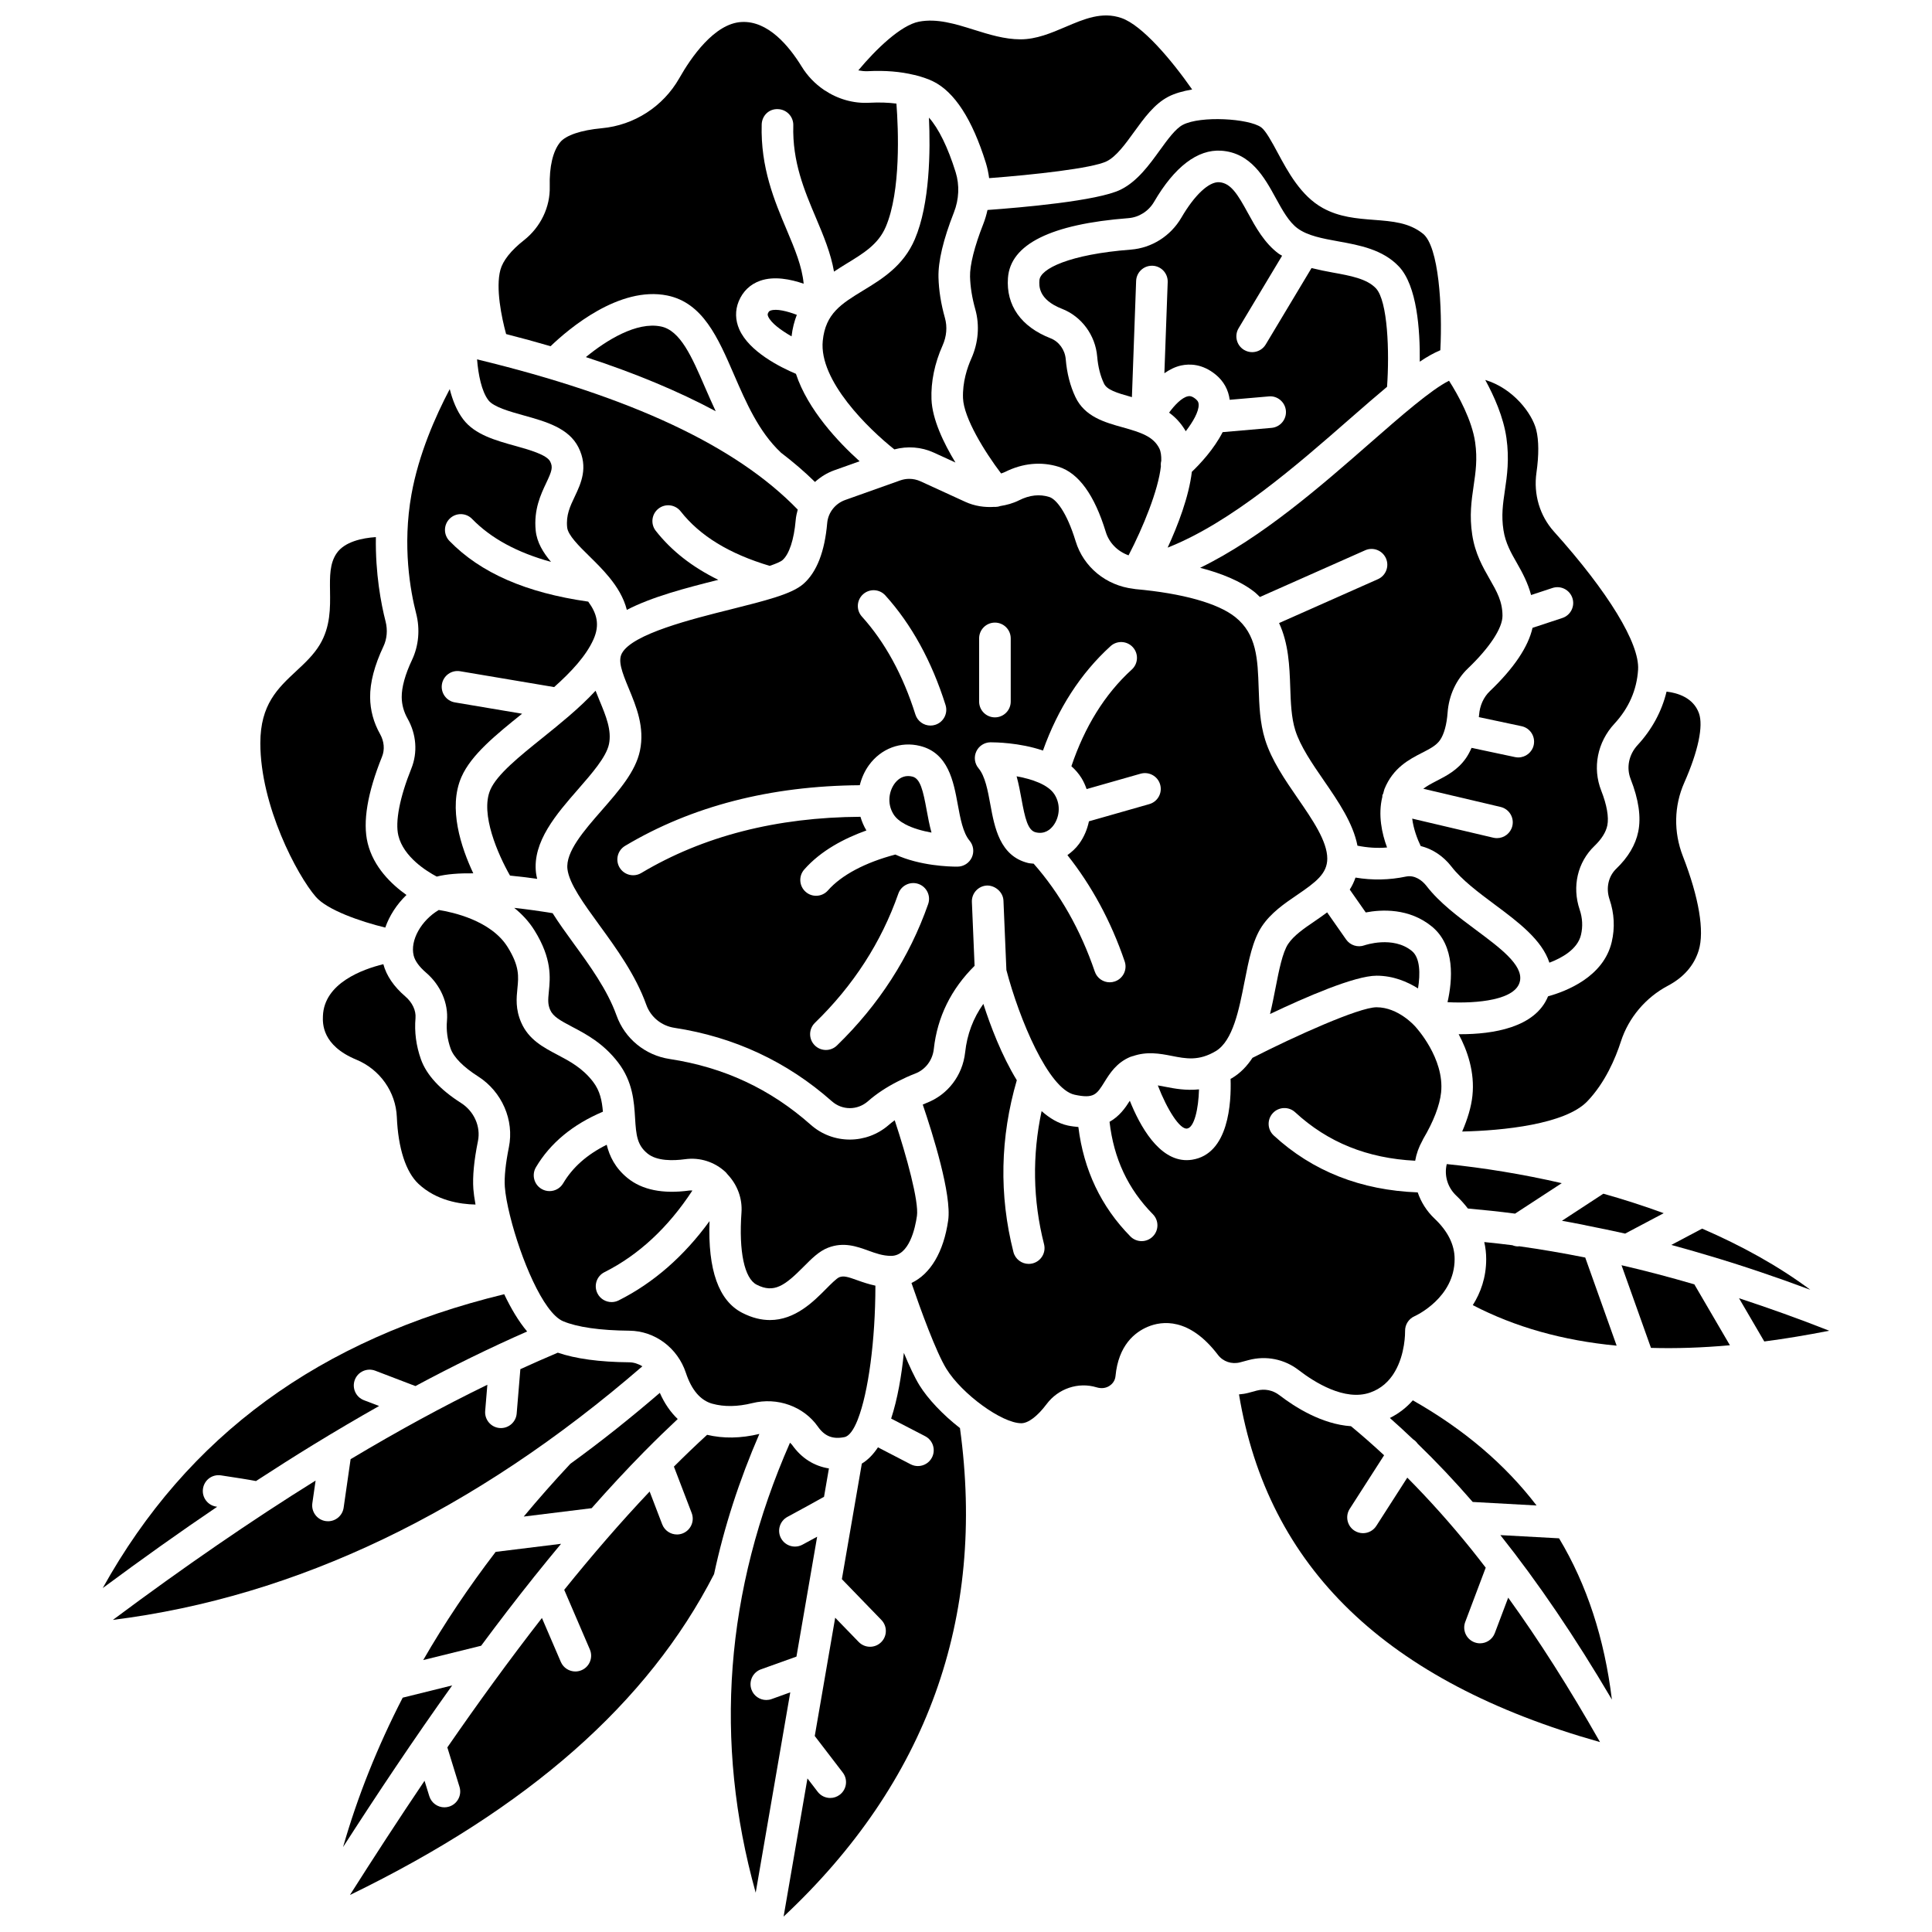 <?xml version="1.0" encoding="UTF-8"?>
<!-- Uploaded to: ICON Repo, www.iconrepo.com, Generator: ICON Repo Mixer Tools -->
<svg width="800px" height="800px" version="1.1" viewBox="144 144 512 512" xmlns="http://www.w3.org/2000/svg">
 <defs>
  <clipPath id="b">
   <path d="m351 502h49v149.9h-49z"/>
  </clipPath>
  <clipPath id="a">
   <path d="m371 148.09h89v43.906h-89z"/>
  </clipPath>
 </defs>
 <path d="m305.38 341.22c0.777-3.688-0.816-7.527-2.508-11.594-0.348-0.84-0.699-1.703-1.039-2.578-2.148 2.32-4.516 4.527-6.965 6.633-0.043 0.035-0.074 0.07-0.117 0.105-2.277 1.961-4.606 3.84-6.852 5.648-6.258 5.031-12.168 9.777-13.949 13.848-2.793 6.387 2.117 17.332 5.207 22.754 2.535 0.254 4.988 0.562 7.195 0.871-0.117-0.527-0.238-1.051-0.305-1.578-0.988-8.258 5.449-15.637 11.133-22.141 3.684-4.223 7.484-8.574 8.199-11.969z"/>
 <path d="m387 466.24c0.547-3.836-2.727-15.801-5.894-25.363-0.531 0.402-1.066 0.801-1.555 1.227-2.957 2.594-6.652 3.894-10.344 3.894-3.703 0-7.402-1.305-10.34-3.914-10.77-9.535-23.012-15.242-37.418-17.441-6.484-0.988-11.875-5.414-14.066-11.547-2.426-6.789-7.168-13.309-11.352-19.055-2.047-2.812-3.965-5.469-5.582-8.039-3.32-0.551-6.797-1.035-10.172-1.406 2.039 1.645 3.902 3.613 5.379 5.992 4.664 7.512 4.16 12.508 3.797 16.164-0.227 2.25-0.301 3.394 0.355 4.898 0.758 1.734 2.613 2.777 5.82 4.465 3.691 1.941 8.285 4.363 12.191 9.473 3.894 5.09 4.219 10.418 4.481 14.703 0.281 4.633 0.559 7.16 3.281 9.395 2.484 2.035 6.793 1.949 9.973 1.516 3.926-0.547 7.859 0.715 10.758 3.441 0.16 0.152 0.27 0.336 0.418 0.488 0.051 0.059 0.105 0.113 0.152 0.176 2.535 2.711 3.891 6.309 3.617 10.066-0.734 10.293 0.773 17.426 4.027 19.086 4.606 2.356 7.461 0.25 12.426-4.75 2.102-2.117 4.086-4.125 6.488-5.047 4.129-1.598 7.598-0.344 10.664 0.762 1.984 0.719 3.859 1.398 6.051 1.398 4.812 0.004 6.391-7.398 6.844-10.582z"/>
 <path d="m266.18 436.3c-5.582-3.551-9.16-7.449-10.629-11.578-1.273-3.574-1.754-7.242-1.438-10.914 0.172-1.996-0.836-4.144-2.699-5.742-3.055-2.621-5-5.496-5.824-8.547-5.527 1.355-15.684 5.023-16.012 13.734-0.074 1.926-0.293 7.781 8.863 11.57 6.234 2.578 10.445 8.539 10.723 15.184 0.344 8.289 2.383 14.582 5.738 17.727 4.734 4.438 10.98 5.398 15.113 5.484-0.301-1.652-0.492-3.059-0.57-4.109-0.238-3.32 0.176-7.598 1.219-12.727 0.777-3.832-1.027-7.879-4.484-10.082z"/>
 <path d="m332.78 516c3.117 0.863 6.691 0.809 10.594-0.16 6.656-1.648 13.621 0.871 17.387 6.246 1.793 2.547 3.953 3.394 7.043 2.758 1.246-0.254 2.434-1.926 3.496-4.602 0.023-0.055 0.02-0.113 0.047-0.164 0.008-0.012 0.02-0.02 0.023-0.035 2.711-6.973 4.613-20.656 4.621-35.332-1.793-0.387-3.383-0.926-4.746-1.418-2.594-0.941-3.676-1.25-4.801-0.824-0.734 0.281-2.359 1.93-3.559 3.137-3.25 3.281-8.148 8.219-14.844 8.219-2.238 0-4.676-0.547-7.324-1.902-6.269-3.195-9.156-11.41-8.684-24.312-6.762 9.285-14.82 16.355-24.082 21.008-0.605 0.301-1.246 0.445-1.875 0.445-1.531 0-3.012-0.844-3.746-2.309-1.039-2.066-0.207-4.586 1.859-5.617 9.066-4.555 16.887-11.832 23.301-21.637-0.27-0.008-0.52-0.043-0.816 0-7.019 0.957-12.547-0.168-16.406-3.336-3.254-2.668-4.734-5.746-5.484-8.793-5.184 2.578-9.012 5.938-11.547 10.227-0.781 1.324-2.18 2.055-3.609 2.055-0.723 0-1.457-0.188-2.125-0.582-1.992-1.176-2.648-3.742-1.477-5.734 3.785-6.402 9.754-11.34 17.75-14.73-0.246-2.879-0.738-5.481-2.609-7.93-2.793-3.644-6.176-5.43-9.445-7.156-3.746-1.973-7.617-4.016-9.586-8.52-1.566-3.574-1.277-6.5-1.016-9.086 0.312-3.121 0.586-5.824-2.578-10.914-4.406-7.106-14.719-9.293-18.262-9.848-4.652 2.754-7.656 8.051-6.652 12.09 0.348 1.406 1.469 2.953 3.234 4.473 3.902 3.344 5.992 8.137 5.586 12.82-0.215 2.469 0.113 4.953 0.98 7.379 0.809 2.269 3.383 4.871 7.238 7.324 6.363 4.051 9.656 11.609 8.188 18.809-0.875 4.32-1.246 7.941-1.07 10.465 0.148 2.031 0.645 4.731 1.387 7.719 0.008 0.047 0.043 0.078 0.051 0.125 0.004 0.023-0.004 0.047 0 0.07 2.699 10.809 8.664 25.465 14.016 27.715 3.734 1.57 9.801 2.438 17.543 2.504 6.773 0.059 12.801 4.555 14.988 11.18 1.508 4.559 3.871 7.305 7.012 8.176z"/>
 <path d="m372.77 220.97c-5.812 3.543-10.008 6.106-10.73 13.348-1.047 10.555 12.121 23.344 18.973 28.777 3.477-0.918 7.129-0.664 10.43 0.84l5.762 2.641c-3.144-5.176-6.148-11.445-6.352-16.758-0.176-4.621 0.84-9.555 2.938-14.254 1.074-2.41 1.293-4.949 0.621-7.324-1.043-3.703-1.617-7.312-1.703-10.727-0.105-4.262 1.273-10.051 4.09-17.223 1.359-3.453 1.523-7.234 0.461-10.648-2.055-6.613-4.543-11.652-7.078-14.469 0.398 8.707 0.273 22.828-3.742 32.227-3.023 7.086-8.68 10.531-13.668 13.57z"/>
 <path d="m461.66 251.27c-0.008-0.547-0.141-0.996-0.793-1.527-1.125-0.93-1.77-0.785-2.082-0.715-1.613 0.348-3.488 2.312-4.969 4.328 1.699 1.215 3.207 2.836 4.422 4.926 1.938-2.527 3.449-5.168 3.422-7.012z"/>
 <path d="m483.77 211.77c-0.285-0.184-0.59-0.309-0.867-0.512-3.809-2.801-6.137-7.051-8.188-10.797-2.703-4.938-4.516-7.973-7.656-8.176-2.688-0.129-6.445 3.328-9.988 9.402-2.848 4.871-7.852 8.035-13.391 8.465-16.324 1.262-23.996 5.086-24.219 8.109-0.102 1.395-0.371 5.102 5.973 7.578 5.188 2.019 8.855 6.984 9.332 12.648 0.23 2.723 0.836 5.129 1.805 7.16 0.781 1.648 3.231 2.434 7.176 3.535 0.07 0.02 0.152 0.043 0.223 0.062l1.117-30.785c0.082-2.262 1.938-4.035 4.18-4.035h0.156c2.312 0.082 4.113 2.027 4.031 4.336l-0.879 24.148c1.355-0.934 2.82-1.699 4.438-2.051 2.234-0.484 5.652-0.461 9.168 2.43 2.144 1.758 3.367 4.055 3.703 6.664l10.359-0.898c2.266-0.238 4.332 1.5 4.535 3.805 0.199 2.301-1.504 4.332-3.805 4.535l-12.961 1.129c-2.309 4.519-5.996 8.453-8.16 10.512-0.793 6.664-3.723 14.246-6.414 20.09 16.852-6.652 34.094-21.711 48.371-34.207 3.656-3.199 6.867-5.977 9.773-8.406 0.66-9.176 0.207-22.758-2.953-26.109-2.383-2.531-6.769-3.332-11.418-4.172-1.875-0.34-3.769-0.723-5.641-1.191l-12.141 20.25c-0.785 1.309-2.172 2.035-3.594 2.035-0.734 0-1.477-0.191-2.152-0.598-1.984-1.188-2.625-3.758-1.438-5.742z"/>
 <path d="m519.79 405.94c0.629-3.867 0.578-8.113-1.629-9.918-5.012-4.109-12.48-1.535-12.555-1.508-1.77 0.648-3.777 0.023-4.867-1.531l-5.035-7.195c-1.09 0.812-2.184 1.582-3.234 2.293-2.867 1.953-5.57 3.801-7.086 6.059-1.512 2.254-2.445 7.023-3.348 11.645-0.445 2.273-0.902 4.621-1.465 6.938 9.316-4.434 22.449-10.152 28.238-10.152 4.426 0 8.156 1.605 10.98 3.371z"/>
 <path d="m527.61 409.59c7.758 0.395 18.359-0.523 19.223-5.746 0.691-4.188-5.309-8.648-11.656-13.375-4.762-3.543-9.684-7.203-13.148-11.688-1.16-1.504-3.141-2.938-5.391-2.488-4.438 0.934-8.934 1.027-13.414 0.277-0.402 1.145-0.898 2.211-1.527 3.176l4.242 6.062c4.148-0.793 11.5-1.211 17.531 3.738 6.231 5.113 5.453 14.238 4.141 20.043z"/>
 <path d="m256.16 583.93 15.344-3.789c4.551-6.141 9.188-12.191 13.906-18.098 0.121-0.156 0.223-0.312 0.363-0.453 2.289-2.859 4.594-5.68 6.914-8.465l-17.332 2.137c-7.195 9.398-13.598 18.957-19.195 28.668z"/>
 <path d="m557.93 467.52c3.144 0.543 6.316 1.207 9.484 1.855 0.117 0.004 0.227 0.055 0.344 0.066 2.301 0.473 4.606 0.949 6.922 1.477l10.219-5.41c-5.262-1.926-10.609-3.656-15.992-5.164z"/>
 <path d="m542.81 273.97c-0.523 3.57-0.977 6.648-0.375 10.523 0.527 3.43 2.027 6.051 3.617 8.82 1.387 2.43 2.84 5.129 3.703 8.375l5.66-1.867c2.207-0.723 4.562 0.469 5.289 2.664 0.727 2.195-0.465 4.562-2.664 5.289l-7.902 2.609c-1.145 5.039-4.902 10.664-11.312 16.785-1.656 1.582-2.668 3.82-2.852 6.309-0.012 0.195-0.051 0.371-0.066 0.566l11.324 2.406c2.262 0.48 3.703 2.703 3.227 4.965-0.422 1.969-2.16 3.316-4.094 3.316-0.285 0-0.582-0.031-0.875-0.094l-11.512-2.445c-0.43 0.98-0.914 1.902-1.477 2.719-2.18 3.148-5.164 4.684-7.801 6.039-1.441 0.742-2.574 1.363-3.516 2.078l20.492 4.824c2.25 0.531 3.641 2.785 3.113 5.035-0.453 1.926-2.176 3.227-4.074 3.227-0.316 0-0.641-0.035-0.961-0.109l-21.504-5.062c0.332 2.699 1.355 5.418 2.254 7.273 3.09 0.75 5.969 2.633 8.152 5.445 2.762 3.578 7.219 6.891 11.52 10.098 6.164 4.586 12.453 9.301 14.434 15.363 3.32-1.266 7.473-3.562 8.367-7.379 0.523-2.211 0.402-4.465-0.355-6.703-2.055-6.094-0.551-12.551 3.918-16.844 1.902-1.824 3.051-3.664 3.418-5.457 0.441-2.168-0.125-5.43-1.609-9.199-2.379-6.047-1.047-12.84 3.477-17.734 3.832-4.141 5.945-8.961 6.285-14.332 0.441-6.902-7.891-20.578-22.285-36.586-3.773-4.195-5.469-9.891-4.648-15.637 0.66-4.629 0.641-8.551-0.059-11.34-1.109-4.414-6.172-11.023-13.512-13.219 2.324 4.242 4.824 9.828 5.613 15.355 0.805 5.652 0.164 10.043-0.41 13.922z"/>
 <path d="m596.61 476.69c0.152 0.035 0.289 0.074 0.43 0.125 8.762 2.606 17.66 5.609 26.699 8.984-8.543-6.367-18.312-11.723-28.656-16.199l-8.172 4.324c3.219 0.852 6.457 1.805 9.699 2.766z"/>
 <path d="m576.14 350.46c2.125 5.41 2.805 10.098 2.012 13.941-0.711 3.488-2.672 6.793-5.82 9.812-2.106 2.027-2.793 5.144-1.789 8.129 1.27 3.742 1.461 7.543 0.578 11.305-2.18 9.258-12.074 13.066-16.867 14.387-3.41 8.363-14.738 10.043-23.188 10.043-0.172 0-0.336-0.004-0.504-0.008 2.293 4.297 4.316 10.031 3.644 16.332-0.309 2.926-1.266 6.109-2.711 9.465 10.738-0.23 27.312-1.895 33.164-8.012 4.723-4.941 7.453-11.367 8.91-15.891 2.019-6.246 6.543-11.609 12.422-14.719 4.199-2.223 6.949-5.371 8.176-9.355 1.574-5.102 0.09-13.988-4.199-25.016-2.477-6.387-2.344-13.301 0.383-19.461 3.684-8.328 5.098-15.031 3.887-18.395-1.504-4.156-5.668-5.383-8.582-5.731-1.258 5.215-3.863 10.047-7.691 14.184-2.312 2.512-3.016 5.957-1.824 8.988z"/>
 <path d="m512.33 519.78c2.059 1.816 4.106 3.703 6.148 5.648 0.004 0.004 0.008 0.004 0.016 0.004 0.488 0.312 0.887 0.711 1.199 1.164 4.949 4.789 9.816 9.926 14.59 15.438l16.922 0.934c-8.383-10.945-19.293-20.207-32.793-27.867-1.594 1.828-3.594 3.43-6.082 4.68z"/>
 <path d="m473.81 404.18c1.113-5.684 2.164-11.055 4.617-14.707 2.414-3.598 5.93-5.992 9.324-8.305 4.957-3.379 7.992-5.652 7.992-9.637 0-4.602-3.949-10.336-7.769-15.883-3.434-4.984-6.988-10.145-8.699-15.609-1.402-4.465-1.562-9.156-1.715-13.695-0.258-7.641-0.48-14.238-6.195-18.809-4.574-3.66-13.973-6.293-26.465-7.414-0.141-0.012-0.281-0.055-0.422-0.07-0.031-0.004-0.055-0.008-0.082-0.012-7.242-0.852-13.238-5.727-15.336-12.594-2.383-7.789-5.176-11.172-6.996-11.742-2.551-0.801-5.231-0.508-7.965 0.867-1.621 0.816-3.32 1.266-5.027 1.539-0.453 0.16-0.922 0.238-1.391 0.238-0.039 0-0.074-0.023-0.113-0.023-2.66 0.188-5.309-0.215-7.734-1.324l-11.867-5.438c-0.957-0.441-1.98-0.66-3.004-0.66-0.816 0-1.637 0.141-2.426 0.422l-14.551 5.18c-2.652 0.945-4.519 3.332-4.766 6.09-0.656 7.59-2.766 13.008-6.262 16.105-1.582 1.402-4.051 2.504-7.543 3.617-0.043 0.016-0.082 0.023-0.125 0.039-3.016 0.953-6.766 1.918-11.461 3.09-10.453 2.609-26.254 6.547-29.02 11.695-1.074 2-0.035 4.844 1.816 9.293 2.004 4.828 4.273 10.301 2.965 16.527-1.164 5.527-5.496 10.488-10.082 15.742-4.762 5.445-9.676 11.078-9.125 15.637 0.461 3.848 4.332 9.164 8.43 14.793 4.516 6.207 9.637 13.242 12.469 21.164 1.156 3.227 4.012 5.562 7.441 6.086 15.828 2.414 29.859 8.957 41.711 19.449 2.762 2.453 6.809 2.453 9.602-0.004 2.269-1.992 4.93-3.734 7.898-5.242 1.465-0.746 2.984-1.457 4.609-2.078 2.711-1.039 4.606-3.535 4.93-6.519 0.926-8.441 4.555-15.844 10.805-22.031l-0.715-16.918c-0.098-2.312 1.695-4.262 4.008-4.363 2.125-0.039 4.262 1.695 4.359 4.008l0.777 18.383c3.394 12.965 11.141 31.539 18.074 33.047 5.125 1.109 5.863-0.094 7.859-3.289 1.449-2.332 3.25-5.231 6.961-6.758 0.121-0.051 0.234-0.055 0.355-0.102 0.047-0.012 0.074-0.051 0.121-0.062 0.047-0.012 0.09 0 0.133-0.008 3.703-1.305 7.176-0.688 10.254-0.082 3.867 0.762 7.219 1.426 11.742-1.262 4.543-2.727 6.168-11.039 7.602-18.371zm-70.332-90.996c0-2.312 1.871-4.188 4.188-4.188 2.316 0 4.188 1.875 4.188 4.188v16.738c0 2.312-1.871 4.188-4.188 4.188-2.316 0-4.188-1.875-4.188-4.188zm-30.762-11.691c1.715-1.551 4.363-1.414 5.91 0.301 6.93 7.672 12.297 17.445 15.953 29.043 0.695 2.207-0.531 4.555-2.734 5.25-0.422 0.133-0.84 0.195-1.262 0.195-1.777 0-3.43-1.145-3.992-2.93-3.289-10.445-8.062-19.176-14.18-25.957-1.543-1.707-1.41-4.352 0.305-5.902zm17.258 82.094c-4.941 14.098-13.074 26.711-24.184 37.488-0.812 0.785-1.863 1.18-2.914 1.18-1.094 0-2.184-0.426-3.004-1.273-1.613-1.656-1.57-4.312 0.09-5.918 10.172-9.859 17.609-21.379 22.109-34.242 0.766-2.18 3.152-3.324 5.332-2.566 2.18 0.762 3.332 3.152 2.57 5.332zm11.566-12.359c-0.676 1.473-2.141 2.418-3.754 2.441h-0.258c-1.902 0-9.703-0.199-16.254-3.203-7.961 2.094-14.281 5.43-17.859 9.504-0.824 0.941-1.984 1.422-3.144 1.422-0.98 0-1.969-0.344-2.762-1.043-1.738-1.527-1.91-4.172-0.383-5.91 4.418-5.027 10.637-8.258 16.48-10.359-0.695-1.145-1.207-2.367-1.578-3.621-22.172 0.125-41.68 5.102-58.09 14.902-0.676 0.402-1.41 0.59-2.144 0.59-1.426 0-2.816-0.727-3.598-2.039-1.184-1.984-0.535-4.555 1.449-5.742 17.684-10.559 38.598-15.906 62.207-16.078 0.473-1.895 1.266-3.719 2.441-5.336 3.207-4.394 8.387-6.352 13.52-5.074 7.496 1.848 8.887 9.422 10.004 15.516 0.676 3.688 1.375 7.5 3.129 9.59 1.039 1.238 1.273 2.969 0.594 4.441zm47.039-14.129-16 4.559c-0.441 2.125-1.297 4.172-2.609 5.973-0.883 1.211-1.953 2.16-3.094 2.984 6.367 8.031 11.512 17.418 15.176 28.168 0.75 2.184-0.422 4.566-2.613 5.312-0.445 0.152-0.902 0.227-1.348 0.227-1.742 0-3.371-1.098-3.961-2.84-3.809-11.172-9.285-20.746-16.199-28.598-0.492-0.062-0.984-0.059-1.477-0.18-7.496-1.848-8.887-9.422-10.004-15.516-0.676-3.688-1.375-7.5-3.129-9.59-1.043-1.238-1.277-2.969-0.598-4.438 0.676-1.473 2.141-2.418 3.754-2.441 1.113 0.004 7.656 0.047 13.918 2.188 3.984-11.164 9.992-20.461 17.91-27.668 1.707-1.555 4.359-1.426 5.91 0.281 1.559 1.707 1.434 4.359-0.277 5.914-7.176 6.531-12.492 15.199-16.008 25.625 1.031 0.914 1.941 1.953 2.68 3.148 0.57 0.922 0.996 1.906 1.352 2.91l14.312-4.078c2.227-0.621 4.547 0.656 5.176 2.879 0.641 2.234-0.652 4.551-2.871 5.18z"/>
 <path d="m452.82 432.01c-0.738-0.148-1.391-0.273-1.988-0.367 2.484 6.461 5.883 11.773 7.781 11.43 1.871-0.293 2.996-5.16 3.137-10.379-3.445 0.359-6.453-0.195-8.93-0.684z"/>
 <path d="m557.88 457.55c-10.453-2.406-20.781-4.07-30.473-5.055-0.715 2.957 0.168 6.144 2.523 8.367 1.156 1.094 2.168 2.231 3.074 3.406 4.152 0.367 8.316 0.809 12.504 1.355z"/>
 <path d="m413.41 349.73c0.551 1.992 0.926 4.019 1.281 5.945 0.949 5.191 1.68 8.375 3.769 8.895 2.371 0.578 3.894-0.699 4.75-1.875 1.422-1.949 2.062-5.211 0.289-8.09-1.684-2.711-6.062-4.148-10.09-4.875z"/>
 <path d="m385.81 349.81c-0.41-0.102-0.793-0.148-1.152-0.148-1.719 0-2.883 1.047-3.598 2.019-1.422 1.953-2.059 5.211-0.285 8.082 0.668 1.09 1.789 1.965 3.129 2.68 0.004 0.004 0.012 0.004 0.016 0.008 2.004 1.062 4.531 1.762 6.938 2.195-0.551-1.992-0.926-4.019-1.281-5.945-0.945-5.184-1.68-8.375-3.766-8.891z"/>
 <path d="m314.65 528.78c0.109-0.117 0.215-0.227 0.336-0.336 2.859-2.898 5.731-5.684 8.617-8.387-1.906-1.82-3.508-4.125-4.742-6.938-7.824 6.731-15.719 13.02-23.703 18.793-4.324 4.617-8.441 9.285-12.359 13.992l17.996-2.219c4.566-5.18 9.188-10.164 13.855-14.906z"/>
 <path d="m540.14 576.79c-0.633 1.676-2.223 2.707-3.918 2.707-0.488 0-0.988-0.09-1.477-0.273-2.168-0.816-3.258-3.231-2.441-5.394l5.426-14.383c-1.27-1.645-2.535-3.285-3.812-4.871-5.516-6.848-11.195-13.172-16.969-18.988l-8.211 12.793c-0.801 1.246-2.152 1.926-3.527 1.926-0.773 0-1.559-0.215-2.258-0.66-1.945-1.246-2.512-3.84-1.266-5.785l9.113-14.203c-2.906-2.699-5.832-5.273-8.773-7.699-7.703-0.523-14.836-5.039-18.984-8.234-1.715-1.32-3.91-1.766-6.012-1.199l-2.184 0.59c-0.832 0.223-1.668 0.344-2.5 0.41 7.59 45.898 38.973 76.141 95.676 92.145-8.117-14.297-16.172-26.965-24.336-38.277z"/>
 <path d="m474.87 504.44c4.633-1.242 9.484-0.281 13.293 2.652 4.184 3.223 12.195 8.281 18.906 5.961 3.035-1.051 5.07-3.055 6.445-5.309 0.016-0.035 0.012-0.07 0.031-0.105 0.02-0.043 0.062-0.062 0.09-0.105 2.789-4.723 2.734-10.434 2.727-10.789-0.035-1.691 0.953-3.25 2.5-3.93 0.418-0.188 10.629-4.922 10.629-15.156 0-3.777-1.789-7.375-5.309-10.707-2.106-1.988-3.594-4.391-4.473-6.957-15.023-0.562-27.867-5.59-38.164-15.09-1.695-1.57-1.805-4.215-0.234-5.914 1.562-1.699 4.215-1.801 5.914-0.238 8.68 8.012 19.137 12.207 31.812 12.852 0.316-1.816 0.949-3.598 1.887-5.281 0.02-0.043 0.043-0.082 0.062-0.125 0.02-0.039 0.035-0.078 0.059-0.121 0.004-0.008 0.008-0.02 0.012-0.031 0.035-0.055 0.051-0.113 0.078-0.168 2.754-4.644 4.402-8.914 4.769-12.355 0.953-9.047-6.68-17.293-6.754-17.375-0.031-0.035-0.047-0.07-0.074-0.105-0.02-0.023-0.055-0.035-0.078-0.062-0.102-0.121-4.449-5.047-10.199-5.047-4.621 0-21.656 7.672-32.875 13.398-1.426 2.156-3.172 4.035-5.457 5.391-0.121 0.07-0.234 0.113-0.352 0.18 0.215 6.273-0.461 19.922-10.207 21.434-0.484 0.074-0.961 0.113-1.438 0.113-7.356 0-12.34-8.973-15.059-15.738-1.199 1.906-2.758 4.121-5.371 5.582 1.121 9.738 4.879 17.785 11.484 24.488 1.625 1.645 1.609 4.297-0.043 5.918-0.816 0.805-1.875 1.207-2.938 1.207-1.086 0-2.164-0.418-2.981-1.246-7.769-7.887-12.383-17.633-13.785-28.996-0.891-0.09-1.785-0.176-2.801-0.395-2.5-0.543-4.805-1.926-6.941-3.82-2.508 11.75-2.328 23.582 0.645 35.273 0.574 2.242-0.785 4.519-3.027 5.09-0.344 0.09-0.691 0.129-1.035 0.129-1.867 0-3.574-1.262-4.051-3.152-3.844-15.109-3.504-30.41 0.898-45.52-4.008-6.535-6.988-14.398-8.867-20.234-2.711 3.828-4.305 8.07-4.824 12.84-0.668 6.125-4.606 11.27-10.266 13.43-0.336 0.129-0.641 0.277-0.969 0.414 2.644 7.781 7.711 23.887 6.738 30.699-1.199 8.375-4.703 14.207-9.727 16.582 2.445 7.144 6.535 18.344 9.234 22.719 4.164 6.754 14.754 14.449 19.871 14.449 1.848 0 4.301-1.859 6.731-5.102 3.078-4.106 8.395-5.879 13.199-4.418 1.328 0.402 2.527 0.227 3.492-0.426 0.52-0.348 1.41-1.145 1.543-2.543 0.777-8.18 5.102-11.633 8.594-13.09 3.66-1.52 10.91-2.57 18.551 7.457 1.363 1.801 3.672 2.574 5.898 1.98z"/>
 <g clip-path="url(#b)">
  <path d="m387.67 511.12c-1.277-2.066-2.719-5.184-4.141-8.598-0.609 6.019-1.656 12.18-3.367 17.418l9.023 4.676c2.051 1.062 2.856 3.586 1.793 5.644-0.746 1.438-2.207 2.262-3.723 2.262-0.648 0-1.309-0.152-1.922-0.469l-8.664-4.492c-1.227 1.852-2.641 3.328-4.277 4.309l-5.289 30.621 10.477 10.82c1.609 1.66 1.566 4.312-0.098 5.918-0.809 0.785-1.859 1.18-2.91 1.18-1.094 0-2.184-0.426-3.012-1.273l-6.227-6.426-5.414 31.348 7.422 9.684c1.406 1.832 1.059 4.461-0.777 5.871-0.762 0.582-1.656 0.867-2.543 0.867-1.262 0-2.504-0.566-3.328-1.641l-2.711-3.539-6.32 36.613c37.938-35.516 53.672-79 46.738-129.46-4.574-3.551-8.555-7.805-10.73-11.332z"/>
 </g>
 <path d="m348.49 594.27c-0.465 0.168-0.941 0.246-1.41 0.246-1.715 0-3.328-1.066-3.938-2.777-0.781-2.176 0.352-4.574 2.527-5.356l9.398-3.367 5.484-31.77c-1.156 0.629-2.434 1.32-3.894 2.109-0.633 0.344-1.316 0.504-1.988 0.504-1.484 0-2.93-0.797-3.688-2.195-1.102-2.035-0.34-4.574 1.691-5.672 3.656-1.977 7.637-4.156 9.703-5.328l1.297-7.516c-3.871-0.609-7.254-2.676-9.766-6.25-0.156-0.219-0.375-0.363-0.551-0.566-17.219 39.164-20.27 79.184-9.09 119.25l9.164-53.094z"/>
 <path d="m331.39 524.24c-2.941 2.691-5.879 5.512-8.797 8.426l4.711 12.301c0.828 2.16-0.254 4.578-2.41 5.41-0.488 0.188-0.996 0.277-1.496 0.277-1.684 0-3.269-1.027-3.91-2.691l-3.328-8.691c-7.684 8.113-15.242 16.875-22.637 26.047l6.793 15.801c0.914 2.121-0.07 4.59-2.188 5.496-0.539 0.234-1.105 0.344-1.656 0.344-1.621 0-3.164-0.949-3.848-2.531l-5.008-11.645c-8.66 11.121-17.047 22.688-25.066 34.297l3.223 10.461c0.68 2.211-0.562 4.551-2.766 5.234-0.414 0.125-0.824 0.188-1.234 0.188-1.793 0-3.445-1.156-4.004-2.957l-1.262-4.082c-6.93 10.266-13.535 20.445-19.773 30.27 47.301-22.98 78.977-50.875 96.5-85.035 2.66-12.449 6.664-24.84 12.004-37.152-4.934 1.195-9.582 1.25-13.848 0.234z"/>
 <path d="m604.86 488.05 6.691 11.453c5.527-0.719 11.27-1.68 17.215-2.844-8.098-3.195-16.051-6.035-23.906-8.609z"/>
 <path d="m573.72 479.3 7.805 21.902c6.613 0.195 13.582-0.039 20.918-0.695l-9.426-16.141c-6.5-1.895-12.93-3.598-19.297-5.066z"/>
 <path d="m250.72 593.9c-6.672 12.961-11.965 26.164-15.801 39.586 9-13.988 18.684-28.516 28.914-42.832z"/>
 <path d="m546.59 474.27c-0.098 0.008-0.191 0.043-0.289 0.043-0.523 0-1.031-0.125-1.516-0.316-2.492-0.332-4.965-0.574-7.441-0.84 0.34 1.48 0.512 2.988 0.512 4.512 0 4.941-1.504 8.953-3.551 12.207 11.195 5.812 23.801 9.375 38.121 10.738l-8.324-23.355c-5.879-1.172-11.719-2.18-17.512-2.988z"/>
 <path d="m541.61 550.82c10.023 12.602 19.777 26.977 29.559 43.586-1.973-16.168-6.598-30.398-14-42.734z"/>
 <path d="m246.1 389.82c1.102-3.156 3.043-6.164 5.617-8.645-3.988-2.828-8.738-7.394-10.285-13.754-1.352-5.559-0.074-13.262 3.809-22.891 0.762-1.875 0.57-4.062-0.516-5.992-1.715-3.047-2.606-6.32-2.637-9.73-0.039-3.93 1.148-8.469 3.523-13.496 0.953-2.008 1.152-4.371 0.566-6.648-1.191-4.633-2.719-12.656-2.566-22.328-3.641 0.234-8.289 1.227-10.383 4.266-1.871 2.711-1.824 6.113-1.766 10.047 0.066 4.414 0.137 9.414-2.691 14.152-1.621 2.719-3.969 4.906-6.246 7.023-4.902 4.562-9.531 8.875-9.531 19.102 0 16.617 9.738 35.023 14.707 40.746 3.039 3.504 11.844 6.543 18.398 8.148z"/>
 <path d="m347.52 227.02c-0.09 0.215-0.137 0.414 0.062 0.871 0.742 1.688 3.332 3.613 6.188 5.246 0.242-2.148 0.746-4.008 1.395-5.703-2.574-0.984-5.394-1.672-6.93-1.141-0.328 0.117-0.523 0.254-0.715 0.727z"/>
 <path d="m282.79 254.09c5.859 1.633 11.922 3.324 14.504 8.461 2.676 5.328 0.652 9.594-0.969 13.02-1.266 2.652-2.352 4.949-2.023 8.191 0.207 2.066 3.117 4.926 5.938 7.695 1.672 1.641 3.508 3.457 5.172 5.484 0.023 0.031 0.051 0.059 0.074 0.09 2.055 2.516 3.816 5.356 4.633 8.594 6.652-3.461 15.699-5.828 24.242-7.961-6.902-3.383-12.391-7.668-16.57-12.984-1.434-1.816-1.113-4.449 0.703-5.879 1.828-1.438 4.449-1.109 5.879 0.703 5.121 6.519 12.867 11.246 23.598 14.457 1.629-0.551 2.902-1.086 3.418-1.539 1.762-1.562 3.027-5.41 3.477-10.562 0.082-0.961 0.289-1.895 0.543-2.809-16.324-16.883-44.191-29.945-84.98-39.812 0.312 3.984 1.184 8.461 3.012 10.84 1.379 1.789 5.617 2.969 9.352 4.012z"/>
 <path d="m310.71 505.02c-7.93-0.066-14.203-0.953-18.887-2.547-3.289 1.391-6.602 2.856-9.922 4.371l-0.977 11.77c-0.184 2.184-2.012 3.84-4.168 3.84-0.113 0-0.234-0.004-0.348-0.012-2.309-0.188-4.019-2.215-3.832-4.516l0.578-6.953c-11.727 5.707-23.738 12.246-36.238 19.723l-1.848 12.859c-0.301 2.09-2.094 3.594-4.141 3.594-0.195 0-0.398-0.012-0.598-0.043-2.289-0.328-3.879-2.449-3.555-4.738l0.863-6.004c-17.012 10.594-34.711 22.762-53.719 36.926 48.664-6.094 95.781-28.664 140.32-67.211-1.062-0.625-2.234-1.047-3.527-1.059z"/>
 <path d="m289.91 235.75c4.809-4.621 18.203-16.012 30.914-13.441 9.438 1.926 13.445 11.172 17.688 20.965 3.223 7.426 6.547 15.105 12.379 20.613 0.008 0.008 0.012 0.02 0.023 0.035 3.285 2.508 6.32 5.098 9.062 7.801 1.492-1.34 3.227-2.426 5.184-3.117l6.644-2.367c-5.66-5.098-13.738-13.66-16.871-23.168-4.082-1.727-12.395-5.84-15.02-11.801-1.074-2.453-1.129-5.019-0.148-7.414 1.09-2.648 3.059-4.539 5.719-5.465 3.68-1.277 8.016-0.402 11.492 0.797-0.414-4.562-2.32-9.133-4.461-14.203-3.269-7.746-6.984-16.523-6.66-27.996 0.066-2.312 1.902-4.184 4.305-4.066 2.312 0.066 4.133 1.992 4.07 4.305-0.273 9.652 2.914 17.203 6.004 24.504 2.019 4.773 3.945 9.395 4.785 14.25 1.148-0.762 2.293-1.484 3.391-2.156 4.481-2.734 8.352-5.09 10.324-9.707 4.051-9.477 3.336-25.906 2.828-32.664-2.144-0.277-4.539-0.363-7.176-0.223-4.269 0.238-8.422-1-11.914-3.34-0.039-0.023-0.078-0.023-0.117-0.051-0.02-0.012-0.031-0.039-0.047-0.051-2.301-1.578-4.309-3.629-5.832-6.106-3.434-5.59-8.984-12.207-15.918-11.855-7.234 0.344-13.473 9.477-16.539 14.895-4.273 7.512-11.949 12.469-20.539 13.258-5.496 0.508-9.52 1.863-11.039 3.723-1.918 2.34-2.894 6.5-2.754 11.711 0.152 5.441-2.414 10.781-6.867 14.273-3.398 2.672-5.547 5.383-6.215 7.84-1.293 4.785 0.309 12.605 1.52 17.004 4.055 1.031 7.984 2.106 11.785 3.219z"/>
 <g clip-path="url(#a)">
  <path d="m386.23 163.85c0.211 0.039 0.414 0.066 0.609 0.137 1.582 0.422 3.082 0.918 4.414 1.566 5.695 2.781 10.402 10.047 14.004 21.602 0.41 1.324 0.695 2.684 0.871 4.055 11.504-0.867 27.32-2.582 31.141-4.461 2.551-1.25 4.957-4.574 7.281-7.789 2.637-3.641 5.359-7.41 9.062-9.328 1.707-0.887 3.91-1.508 6.32-1.918-5.496-7.863-13.246-17.039-18.746-18.938-5.117-1.777-9.848 0.234-14.836 2.367-3.785 1.613-7.699 3.281-11.91 3.281-4.211 0-8.336-1.289-12.324-2.535-5.027-1.574-9.797-3.051-14.562-2.152-4.812 0.914-11.426 7.305-16.098 12.914 0.816 0.141 1.645 0.258 2.5 0.215 4.676-0.242 8.738 0.121 12.273 0.984z"/>
 </g>
 <path d="m451.33 183.87c-2.789 3.856-5.949 8.227-10.371 10.398-6.094 2.996-26.375 4.738-35.262 5.379-0.281 1.262-0.637 2.504-1.117 3.719-2.34 5.945-3.582 10.902-3.508 13.945 0.07 2.711 0.539 5.637 1.395 8.668 1.184 4.227 0.816 8.844-1.039 13.004-1.102 2.465-2.379 6.297-2.219 10.527 0.199 5.281 5.769 14.266 10.094 19.961 0.348-0.125 0.695-0.223 1.035-0.395 4.668-2.34 9.586-2.812 14.211-1.375 5.297 1.656 9.504 7.473 12.5 17.285 0.895 2.926 3.16 5.152 6.031 6.184 3.844-7.375 7.875-17.25 8.57-23.598-0.055-0.492-0.02-0.973 0.102-1.457 0.031-1.348-0.117-2.492-0.535-3.312-1.586-3.106-4.731-4.172-9.719-5.562-4.691-1.305-10.02-2.793-12.488-8.004-1.398-2.941-2.269-6.32-2.578-10.047-0.215-2.5-1.797-4.68-4.031-5.547-7.809-3.047-11.812-8.719-11.281-15.984 0.645-8.93 11.391-14.262 31.922-15.848 2.805-0.219 5.348-1.836 6.809-4.336 5.398-9.27 11.527-13.941 17.766-13.539 7.883 0.52 11.523 7.168 14.449 12.508 1.797 3.273 3.492 6.367 5.812 8.074 2.684 1.977 6.648 2.695 10.848 3.457 5.504 0.996 11.75 2.129 16.02 6.676 4.777 5.082 5.606 16.715 5.508 25.199 1.988-1.34 3.793-2.348 5.453-3.035 0.586-11.441-0.398-27.52-4.609-30.883-3.688-2.945-7.996-3.281-12.988-3.664-4.504-0.348-9.164-0.707-13.566-3.148-5.797-3.211-9.219-9.578-11.969-14.691-1.469-2.727-3.129-5.812-4.363-6.695-3.269-2.336-16.004-3.113-20.73-0.66-1.953 0.996-4.086 3.945-6.148 6.797z"/>
 <path d="m319.15 230.52c-6.461-1.324-14.441 3.644-19.891 8.113 13.125 4.285 24.547 9.062 34.41 14.344-1.012-2.156-1.945-4.297-2.844-6.363-3.492-8.074-6.516-15.043-11.676-16.094z"/>
 <path d="m462.05 294.47c5.551 1.445 10.793 3.519 14.535 6.519 0.488 0.391 0.859 0.816 1.297 1.223l27.887-12.375c2.121-0.949 4.586 0.016 5.523 2.125 0.938 2.113-0.016 4.59-2.129 5.527l-26.195 11.625c2.523 5.438 2.769 11.422 2.957 16.938 0.141 4.16 0.277 8.09 1.336 11.469 1.336 4.266 4.519 8.891 7.602 13.367 3.828 5.551 7.723 11.266 8.879 17.227 2.633 0.527 5.238 0.707 7.844 0.477-1.379-3.695-2.438-8.645-1.25-13.43 0.016-0.133-0.02-0.258 0.012-0.395 0.047-0.191 0.168-0.336 0.234-0.512 0.121-0.387 0.164-0.777 0.316-1.16 2.301-5.656 6.555-7.844 9.977-9.602 2.102-1.078 3.758-1.93 4.75-3.367 1.062-1.531 1.773-4.109 2.004-7.266 0.332-4.562 2.258-8.738 5.418-11.754 5.715-5.465 9.129-10.652 9.129-13.895 0-3.82-1.496-6.434-3.394-9.746-1.809-3.16-3.859-6.738-4.621-11.703-0.793-5.121-0.199-9.133 0.367-13.016 0.535-3.633 1.039-7.066 0.402-11.535-0.832-5.805-4.434-12.426-6.922-16.312-4.711 2.34-12.793 9.391-20.684 16.297-13.27 11.617-28.996 25.371-45.273 33.273z"/>
 <path d="m201.3 543.27c-2.285-0.348-3.856-2.488-3.504-4.773 0.348-2.285 2.438-3.863 4.773-3.508 4.285 0.652 7.231 1.105 9.27 1.504 5.121-3.336 10.18-6.551 15.18-9.617 5.922-3.629 11.73-7.043 17.449-10.273l-4.023-1.535c-2.16-0.824-3.234-3.246-2.41-5.406 0.82-2.16 3.246-3.231 5.406-2.414l10.652 4.074c10.07-5.394 19.902-10.203 29.605-14.465-2.281-2.703-4.309-6.148-6.082-9.875-48.922 11.895-83.914 37.445-106.39 77.871 10.453-7.746 20.543-14.926 30.328-21.543-0.109-0.02-0.258-0.039-0.258-0.039z"/>
 <path d="m249.57 365.44c1.379 5.664 7.477 9.441 10.172 10.867 2.574-0.68 5.973-0.914 9.684-0.867-3.211-6.824-6.731-17.305-3.144-25.516 2.562-5.871 9.109-11.18 16.078-16.781l-17.809-3c-2.281-0.387-3.816-2.547-3.434-4.824 0.383-2.277 2.535-3.816 4.824-3.434l24.914 4.199c4.484-3.996 8.461-8.242 10.426-12.645 1.711-3.844 0.926-6.832-1.398-10.004-16.441-2.336-28.512-7.586-36.777-16.082-1.613-1.656-1.574-4.309 0.082-5.918 1.656-1.613 4.309-1.574 5.918 0.082 5.031 5.176 11.965 8.922 20.926 11.391-2.113-2.496-3.75-5.188-4.066-8.309-0.559-5.559 1.379-9.633 2.789-12.609 1.512-3.191 1.812-4.164 1.055-5.672-0.922-1.828-5.551-3.117-9.273-4.156-5.246-1.465-10.672-2.973-13.746-6.988-1.75-2.277-2.875-5.156-3.606-8.062-3.801 7.231-8.238 17.285-10.141 27.891-2.465 13.727-0.281 25.684 1.242 31.586 1.07 4.168 0.68 8.543-1.105 12.316-1.809 3.82-2.746 7.227-2.723 9.844 0.016 1.98 0.543 3.898 1.559 5.699 2.344 4.16 2.703 8.984 0.988 13.234-3.07 7.617-4.324 14.098-3.434 17.758z"/>
</svg>